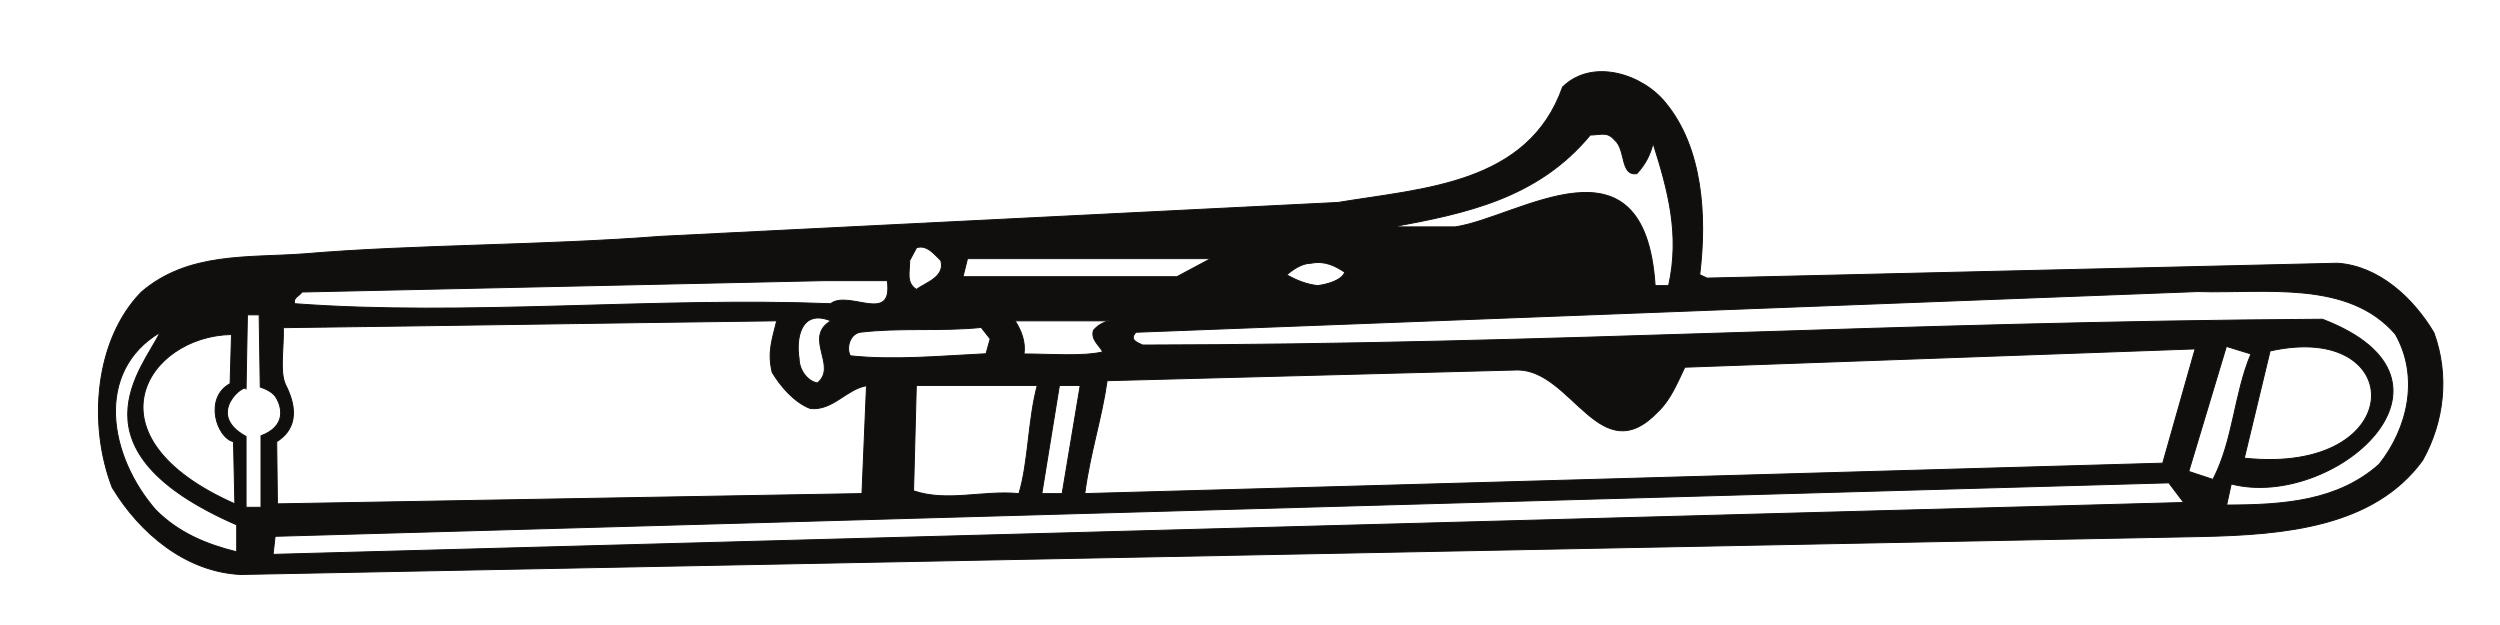 <?xml version="1.0" encoding="UTF-8"?>
<svg xmlns="http://www.w3.org/2000/svg" xmlns:xlink="http://www.w3.org/1999/xlink" width="310.112pt" height="77.528pt" viewBox="0 0 310.112 77.528" version="1.1">
<g id="surface1">
<path style="fill:none;stroke-width:0.12;stroke-linecap:butt;stroke-linejoin:round;stroke:rgb(6.476%,5.928%,5.235%);stroke-opacity:1;stroke-miterlimit:10;" d="M 0.001 0.001 C 4.54 -5.526 5.099 -13.917 4.201 -21.26 L 5.099 -21.686 L 83.31 -19.842 C 88.412 -20.182 92.689 -24.124 95.271 -28.46 C 97.201 -33.76 96.548 -39.514 93.861 -44.303 C 87.822 -52.581 76.708 -53.518 66.56 -53.745 L -176.819 -58.452 C -183.6 -58.112 -189.299 -53.346 -192.729 -47.651 C -195.729 -39.854 -194.909 -29.393 -189.131 -23.444 C -183.338 -18.424 -175.799 -19.19 -168.94 -18.678 C -155.37 -17.518 -139.549 -17.659 -124.581 -16.499 L -40.678 -12.303 C -30.131 -10.545 -17.061 -10.061 -12.811 2.013 C -9.042 5.697 -2.749 3.513 0.001 0.001 Z M -110.299 -26.987 C -110.862 -29.338 -111.46 -30.842 -110.862 -33.366 C -109.87 -35.038 -108.112 -37.135 -106.1 -37.87 C -103.319 -38.127 -101.651 -35.46 -99.159 -35.038 L -99.721 -48.417 L -172.229 -49.69 L -172.319 -41.979 C -170.901 -41.073 -169.061 -39.147 -171.241 -34.866 C -171.979 -33.28 -171.409 -30.19 -171.499 -27.835 C -150.971 -27.581 -130.62 -27.241 -110.299 -26.987 Z M -177.678 -41.979 L -177.51 -49.69 C -196.409 -41.331 -188.389 -28.854 -177.928 -28.686 L -178.1 -34.78 C -181.362 -36.538 -179.768 -41.499 -177.678 -41.979 Z M -77.979 -35.006 C -79.139 -39.374 -79.061 -44.475 -80.249 -48.417 C -84.76 -47.991 -89.12 -49.495 -93.319 -48.077 L -92.979 -35.006 Z M 65.65 -30.471 L 61.63 -44.643 C 11.572 -46.061 -22.081 -47.053 -72.081 -48.417 C -71.401 -43.284 -69.991 -39.202 -69.311 -34.413 L -18.338 -33.081 C -11.62 -33.167 -8.112 -45.721 -0.991 -38.268 C 0.599 -36.764 1.419 -34.667 2.349 -32.741 Z M 71.751 -44.022 L 74.951 -30.725 C 92.181 -26.874 92.271 -46.206 71.751 -44.022 Z M -3.6 -8.729 C -2.518 -7.542 -1.928 -6.378 -1.588 -4.96 C 0.259 -10.799 1.759 -16.241 0.341 -22.62 L -1.331 -22.62 C -2.612 -2.862 -18.249 -14.174 -26.139 -15.335 L -33.901 -15.335 C -24.862 -13.663 -15.901 -11.819 -9.381 -3.94 C -8.131 -3.94 -7.28 -3.46 -6.381 -4.534 C -4.928 -5.698 -5.702 -9.042 -3.6 -8.729 Z M -89.94 -19.503 C -89.35 -21.6 -91.96 -22.28 -92.952 -23.1 C -94.28 -22.28 -93.799 -20.92 -93.799 -19.503 L -92.952 -17.917 C -91.62 -17.491 -90.678 -18.823 -89.94 -19.503 Z M -60.659 -21.514 L -87.19 -21.514 L -86.631 -19.276 L -56.471 -19.276 Z M -39.831 -20.948 C -40.17 -21.94 -41.92 -22.452 -43.202 -22.62 C -44.62 -22.452 -45.862 -21.94 -47.03 -21.288 C -46.37 -20.694 -45.178 -19.842 -44.018 -19.842 C -42.26 -19.503 -41.018 -20.182 -39.831 -20.948 Z M -96.581 -21.999 C -95.811 -27.526 -101.338 -23.1 -103.612 -24.862 C -125.12 -24.01 -148.901 -26.448 -170.081 -24.862 C -170.331 -24.092 -169.51 -23.924 -169.17 -23.413 L -104.202 -21.999 Z M 90.482 -28.631 C 93.49 -33.901 92.072 -40.28 88.47 -44.788 C 83.369 -49.323 76.681 -49.835 69.56 -49.835 L 70.13 -47.225 C 82.771 -50.487 101.369 -34.413 81.439 -26.788 C 28.119 -27.128 -13.749 -29.905 -64.909 -29.991 C -65.651 -29.651 -66.588 -29.311 -65.729 -28.405 L 65.958 -23.358 C 74.322 -23.612 84.611 -21.854 90.482 -28.631 Z M -174.499 -26.249 L -174.362 -35.206 C -174.362 -35.206 -172.909 -35.631 -172.428 -36.452 C -171.67 -37.643 -171.069 -40.053 -174.268 -41.245 L -174.268 -50.116 L -176.12 -50.116 L -176.12 -41.331 C -181.389 -38.467 -176.03 -34.553 -176.12 -35.46 L -175.952 -26.249 Z M -103.581 -26.987 C -107.042 -29.085 -102.67 -32.596 -105.249 -34.698 C -106.612 -34.44 -107.518 -32.936 -107.518 -31.69 C -107.94 -29.085 -107.26 -25.483 -103.581 -26.987 Z M -68.991 -26.987 C -69.76 -27.155 -70.44 -27.495 -71.01 -28.174 C -71.35 -29.338 -70.268 -30.018 -69.85 -30.842 C -72.338 -31.436 -76.53 -31.096 -79.62 -31.096 C -79.401 -29.592 -79.96 -28.174 -80.729 -26.987 Z M -83.819 -29.225 L -84.331 -31.069 C -89.6 -31.323 -95.811 -31.917 -101.17 -31.323 C -101.651 -30.471 -101.338 -28.713 -99.979 -28.405 C -95.049 -27.807 -89.862 -28.319 -84.928 -27.807 Z M -177.28 -52.299 L -177.28 -55.643 C -181.049 -54.71 -184.479 -53.292 -187.311 -50.456 C -193.178 -43.737 -194.94 -33.28 -186.799 -28.432 C -188.819 -32.768 -198.62 -43.002 -177.28 -52.299 Z M 72.572 -31.096 C 70.47 -36.112 70.38 -41.811 67.861 -46.659 L 64.861 -45.667 L 69.529 -30.159 Z M -74.889 -48.417 L -77.409 -48.417 L -75.229 -35.006 L -72.651 -35.006 Z M 64.232 -49.522 L -172.768 -55.956 L -172.518 -53.717 L 62.388 -47.085 Z M 64.232 -49.522 " transform="matrix(1,0,0,-1,206.643,12.81)"/>
<path style=" stroke:none;fill-rule:evenodd;fill:rgb(6.476%,5.928%,5.235%);fill-opacity:1;" d="M 206.645 12.809 C 211.184 18.336 211.742 26.727 210.844 34.07 L 211.742 34.496 L 289.953 32.652 C 295.055 32.992 299.332 36.934 301.914 41.27 C 303.844 46.57 303.191 52.324 300.504 57.113 C 294.465 65.391 283.352 66.328 273.203 66.555 L 29.824 71.262 C 23.043 70.922 17.344 66.156 13.914 60.461 C 10.914 52.664 11.734 42.203 17.512 36.254 C 23.305 31.234 30.844 32 37.703 31.488 C 51.273 30.328 67.094 30.469 82.062 29.309 L 165.965 25.113 C 176.512 23.355 189.582 22.871 193.832 10.797 C 197.602 7.113 203.895 9.297 206.645 12.809 M 96.344 39.797 C 95.781 42.148 95.184 43.652 95.781 46.176 C 96.773 47.848 98.531 49.945 100.543 50.68 C 103.324 50.938 104.992 48.27 107.484 47.848 L 106.922 61.227 L 34.414 62.5 L 34.324 54.789 C 35.742 53.883 37.582 51.957 35.402 47.676 C 34.664 46.09 35.234 43 35.145 40.645 C 55.672 40.391 76.023 40.051 96.344 39.797 M 28.965 54.789 L 29.133 62.5 C 10.234 54.141 18.254 41.664 28.715 41.496 L 28.543 47.59 C 25.281 49.348 26.875 54.309 28.965 54.789 M 128.664 47.816 C 127.504 52.184 127.582 57.285 126.395 61.227 C 121.883 60.801 117.523 62.305 113.324 60.887 L 113.664 47.816 Z M 272.293 43.281 L 268.273 57.453 C 218.215 58.871 184.562 59.863 134.562 61.227 C 135.242 56.094 136.652 52.012 137.332 47.223 L 188.305 45.891 C 195.023 45.977 198.531 58.531 205.652 51.078 C 207.242 49.574 208.062 47.477 208.992 45.551 Z M 278.395 56.832 L 281.594 43.535 C 298.824 39.684 298.914 59.016 278.395 56.832 M 203.043 21.539 C 204.125 20.352 204.715 19.188 205.055 17.77 C 206.902 23.609 208.402 29.051 206.984 35.43 L 205.312 35.43 C 204.031 15.672 188.395 26.984 180.504 28.145 L 172.742 28.145 C 181.781 26.473 190.742 24.629 197.262 16.75 C 198.512 16.75 199.363 16.27 200.262 17.344 C 201.715 18.508 200.941 21.852 203.043 21.539 M 116.703 32.312 C 117.293 34.41 114.684 35.09 113.691 35.91 C 112.363 35.09 112.844 33.73 112.844 32.312 L 113.691 30.727 C 115.023 30.301 115.965 31.633 116.703 32.312 M 145.984 34.324 L 119.453 34.324 L 120.012 32.086 L 150.172 32.086 Z M 166.812 33.758 C 166.473 34.75 164.723 35.262 163.441 35.43 C 162.023 35.262 160.781 34.75 159.613 34.098 C 160.273 33.504 161.465 32.652 162.625 32.652 C 164.383 32.312 165.625 32.992 166.812 33.758 M 110.062 34.809 C 110.832 40.336 105.305 35.91 103.031 37.672 C 81.523 36.82 57.742 39.258 36.562 37.672 C 36.312 36.902 37.133 36.734 37.473 36.223 L 102.441 34.809 Z M 297.125 41.441 C 300.133 46.711 298.715 53.09 295.113 57.598 C 290.012 62.133 283.324 62.645 276.203 62.645 L 276.773 60.035 C 289.414 63.297 308.012 47.223 288.082 39.598 C 234.762 39.938 192.895 42.715 141.734 42.801 C 140.992 42.461 140.055 42.121 140.914 41.215 L 272.602 36.168 C 280.965 36.422 291.254 34.664 297.125 41.441 M 32.145 39.059 L 32.281 48.016 C 32.281 48.016 33.734 48.441 34.215 49.262 C 34.973 50.453 35.574 52.863 32.375 54.055 L 32.375 62.926 L 30.523 62.926 L 30.523 54.141 C 25.254 51.277 30.613 47.363 30.523 48.27 L 30.691 39.059 Z M 103.062 39.797 C 99.602 41.895 103.973 45.406 101.395 47.508 C 100.031 47.25 99.125 45.746 99.125 44.5 C 98.703 41.895 99.383 38.293 103.062 39.797 M 137.652 39.797 C 136.883 39.965 136.203 40.305 135.633 40.984 C 135.293 42.148 136.375 42.828 136.793 43.652 C 134.305 44.246 130.113 43.906 127.023 43.906 C 127.242 42.402 126.684 40.984 125.914 39.797 Z M 122.824 42.035 L 122.312 43.879 C 117.043 44.133 110.832 44.727 105.473 44.133 C 104.992 43.281 105.305 41.523 106.664 41.215 C 111.594 40.617 116.781 41.129 121.715 40.617 Z M 29.363 65.109 L 29.363 68.453 C 25.594 67.52 22.164 66.102 19.332 63.266 C 13.465 56.547 11.703 46.09 19.844 41.242 C 17.824 45.578 8.023 55.812 29.363 65.109 M 279.215 43.906 C 277.113 48.922 277.023 54.621 274.504 59.469 L 271.504 58.477 L 276.172 42.969 Z M 131.754 61.227 L 129.234 61.227 L 131.414 47.816 L 133.992 47.816 Z M 270.875 62.332 L 33.875 68.766 L 34.125 66.527 L 269.031 59.895 Z M 270.875 62.332 "/>
</g>
</svg>
